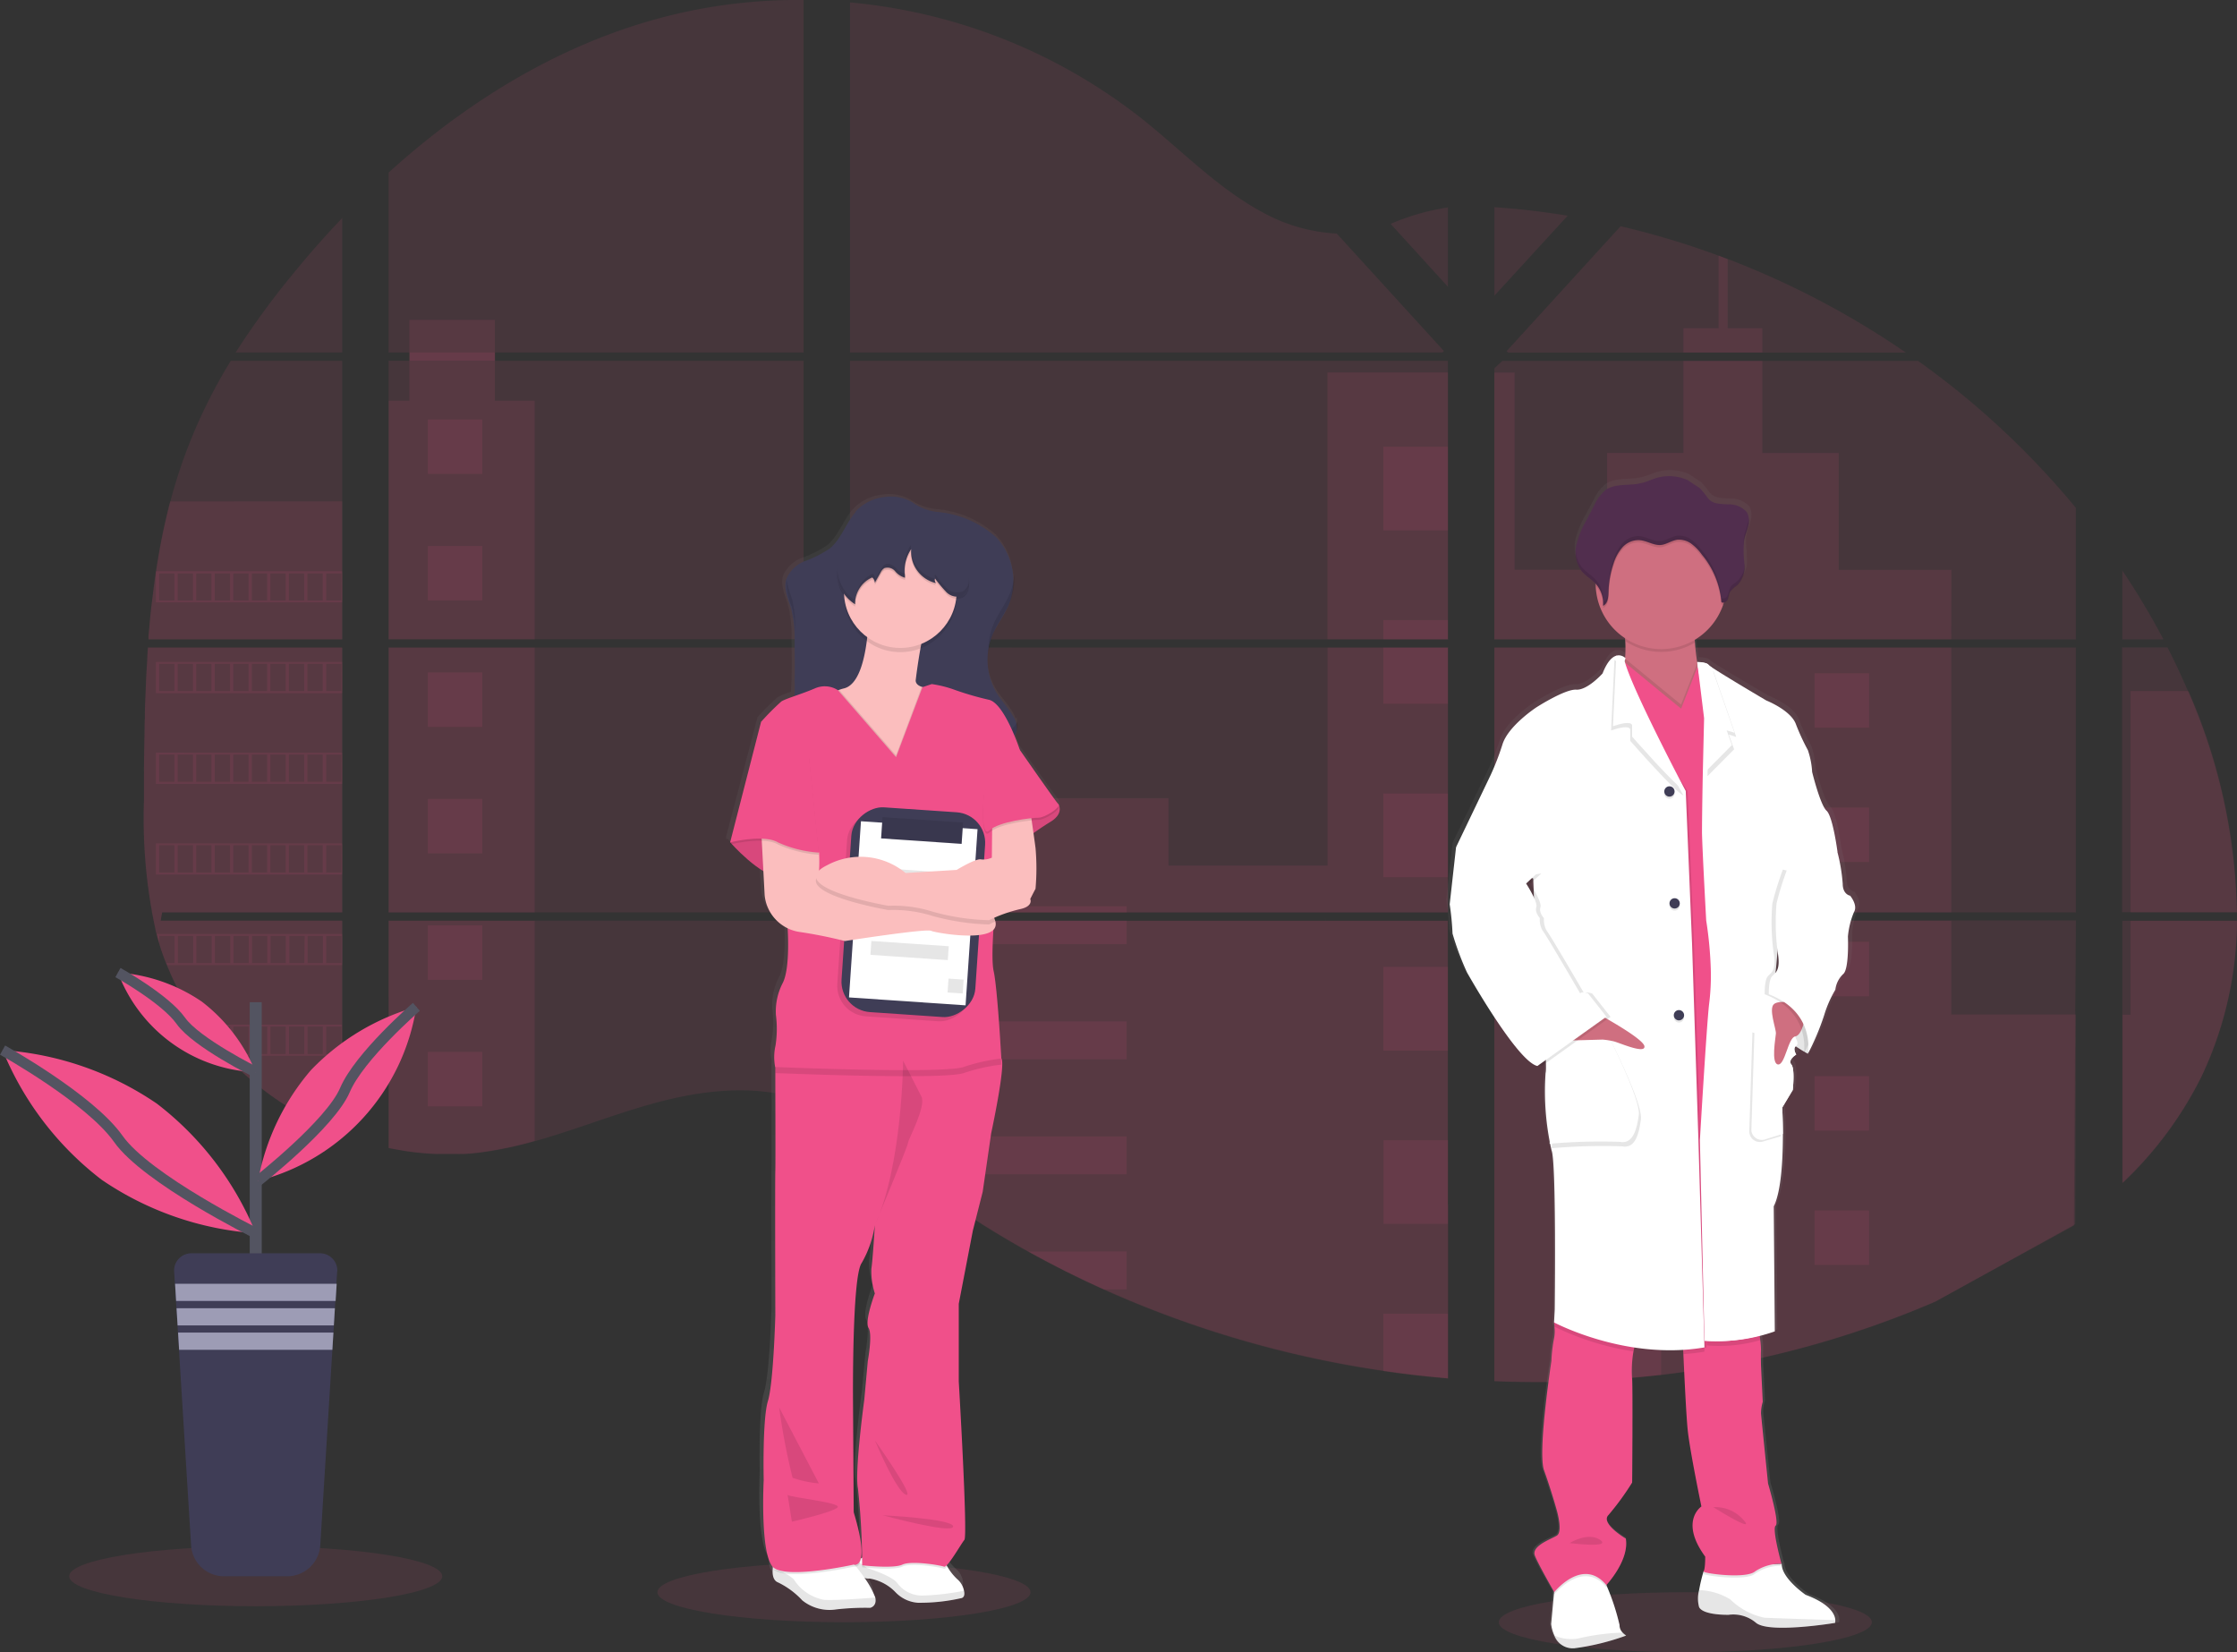 <svg id="Layer_1" data-name="Layer 1" xmlns="http://www.w3.org/2000/svg" xmlns:xlink="http://www.w3.org/1999/xlink" viewBox="0 0 425.23 314.02"><rect x="0" y="0" width="425.23" height="314.02" fill="#333333" stroke="none"/><defs><style>.cls-1,.cls-5{fill:#f0508a;}.cls-1,.cls-4,.cls-7{opacity:0.1;}.cls-1,.cls-4{isolation:isolate;}.cls-2{fill:url(#linear-gradient);}.cls-3{fill:#fff;}.cls-6{fill:#3f3d56;}.cls-8{fill:#fbbebe;}.cls-9{fill:url(#linear-gradient-2);}.cls-10{fill:#cf6f80;}.cls-11{fill:#512e4e;}.cls-12{fill:#535461;}.cls-13{fill:#9d9cb5;}.cls-14{fill:none;stroke:#535461;stroke-miterlimit:10;stroke-width:2px;}</style><linearGradient id="linear-gradient" x1="-460.43" y1="1258.91" x2="-460.43" y2="1260.88" gradientTransform="matrix(32.11, 0, 0, -106.45, 14951.98, 134311.14)" gradientUnits="userSpaceOnUse"><stop offset="0" stop-color="gray" stop-opacity="0.25"/><stop offset="0.54" stop-color="gray" stop-opacity="0.12"/><stop offset="1" stop-color="gray" stop-opacity="0.1"/></linearGradient><linearGradient id="linear-gradient-2" x1="-460.23" y1="1258.63" x2="-460.23" y2="1260.6" gradientTransform="matrix(39.75, 0, 0, -113.36, 18609.51, 142989.91)" xlink:href="#linear-gradient"/></defs><g id="undraw_doctors_hwty" data-name="undraw doctors hwty"><path id="Path_437" data-name="Path 437" class="cls-1" d="M28.12,123.08H65.05v50.34H30.82c-.09.52-.17,1-.27,1.56h34.5v40.59a.36.36,0,0,1-.17-.07c-1-.38-1.94-.79-2.91-1.22-.21-.1-.41-.2-.63-.29-1-.45-1.94-.94-2.91-1.45-.34-.18-.67-.37-1-.56a60.36,60.36,0,0,1-14.53-11.3l-.36-.36c-.59-.64-1.17-1.29-1.73-1.95-.21-.25-.41-.5-.62-.73-.66-.81-1.3-1.65-1.92-2.49-.1-.12-.18-.25-.27-.36a53.47,53.47,0,0,1-6.26-11.32c0-.12-.1-.25-.15-.36-.5-1.27-1-2.57-1.35-3.88-.17-.55-.33-1.1-.47-1.67-.05-.16-.09-.33-.13-.49a100.21,100.21,0,0,1-2.28-24.78v-2.91q0-5.12.12-10.2c0-.88,0-1.75.05-2.63,0-2.23.13-4.47.22-6.71,0-.62.05-1.24.08-1.85l.06-1.08C28,125.63,28,124.35,28.12,123.08Z"/><path id="Path_438" data-name="Path 438" class="cls-1" d="M65.05,67H44.79A151.8,151.8,0,0,1,55.57,52.21c3-3.7,6.18-7.31,9.48-10.77Z"/><path id="Path_439" data-name="Path 439" class="cls-1" d="M65.05,68.58v52.94H28.23c0-.15,0-.31,0-.46,0-.42.06-.83.1-1.25s.09-1,.13-1.46.1-1.06.15-1.59.11-1.06.17-1.58L29,113.6c.07-.52.13-1,.2-1.58s.11-.87.17-1.31c.08-.61.17-1.23.26-1.84a1.28,1.28,0,0,1,.05-.27,127.15,127.15,0,0,1,2.7-13.29A99.31,99.31,0,0,1,37,81.84a101.48,101.48,0,0,1,6.87-13.26Z"/><path id="Path_440" data-name="Path 440" class="cls-1" d="M73.87,123.08v50.34h78.89V123.08Zm0,51.9v43.24c.45.09.9.18,1.35.25s1.2.23,1.81.32l.37.05.73.1c.6.09,1.21.15,1.81.21l.87.08.7.05h0l1.14.07.71,0h2.57c.31,0,.63,0,.94,0h0a4.85,4.85,0,0,0,.66,0h.18a4.89,4.89,0,0,0,.54,0h.13l1.22-.09,1.21-.13.83-.1a72.75,72.75,0,0,0,10-2.12c7.36-2.06,14.55-4.93,21.91-7,9.51-2.71,20-4,29.2-.74V175ZM152.76,67V0a101.06,101.06,0,0,0-25.63,3c-20,5-37.91,15.9-53.26,29.8V67h4v1.56h-4v52.94h78.89V68.58H94.08V67ZM254.1,44.39a32.55,32.55,0,0,1-14.3-4.15c-8.5-4.62-15.29-11.76-22.87-17.78a105,105,0,0,0-55.35-22V67H274.19l.28-.29Zm10.26-1.82,10.88,11.94V39.43a43.42,43.42,0,0,0-10.88,3.12ZM275.24,229V175H252c0-.23-.12-.46-.19-.7.07.24.13.47.19.7H161.58v39c.86.63,1.71,1.31,2.55,2h0c.91.75,1.81,1.5,2.7,2.26l.91.74c.43.37.87.73,1.31,1.08.87.7,1.75,1.4,2.64,2.09l1.34,1a183.13,183.13,0,0,0,22.43,14.67c1.76,1,3.53,1.92,5.31,2.85,1.19.61,2.38,1.21,3.59,1.79,1.81.88,3.62,1.73,5.46,2.55h0A200.25,200.25,0,0,0,263,260.52q6.1.9,12.27,1.42V229h0ZM161.58,68.58v52.94H275.24V68.58Zm0,54.49v50.35H275.24V123.08ZM284.07,39.35V56.2L298,41c-4.61-.76-9.23-1.3-13.89-1.62Zm0,83.73v50.34H394.6V123.08ZM394.22,232.94l.39-58H284.06v87.55a200.26,200.26,0,0,0,21.36-.26h.13c3.39-.22,6.78-.53,10.14-.93h.08a186.24,186.24,0,0,0,52.12-13.93m48-116.06c-.42-1-.85-1.95-1.29-2.92-.82-1.82-1.69-3.58-2.59-5.35h-8.62v50.34h21.8a109,109,0,0,0-9.3-42.08ZM403.43,175v49.85a71.49,71.49,0,0,0,15.07-20.32A69.88,69.88,0,0,0,425.21,175Zm0-66.58v13.11h7.82a141.92,141.92,0,0,0-7.82-13.1Zm-75-59.16c-.57-.23-1.15-.45-1.73-.66A155.93,155.93,0,0,0,308.06,43L286.81,66.28h0l-.41.45.27.29h75.62a161.81,161.81,0,0,0-33.83-17.78Zm36.05,19.34h-78.9L284.06,70v51.53H394.6v-25a156.93,156.93,0,0,0-30.09-28Z"/><path id="Path_441" data-name="Path 441" class="cls-1" d="M65.05,95.29v26.23H28.23c0-.15,0-.31,0-.46,0-.42.06-.83.1-1.25s.09-1,.13-1.46.1-1.06.15-1.58.11-1.06.17-1.58l.18-1.58c.07-.53.13-1.06.2-1.58s.11-.87.17-1.31c.08-.61.17-1.23.26-1.84a1.51,1.51,0,0,1,.05-.28,125.64,125.64,0,0,1,2.7-13.29Z"/><path id="Path_442" data-name="Path 442" class="cls-1" d="M28.12,123.08H65.05v50.34H30.82c-.09.52-.17,1-.27,1.56h34.5v40.59a.36.36,0,0,1-.17-.07c-1-.38-1.94-.79-2.91-1.22-.21-.1-.41-.2-.63-.29-1-.45-1.94-.94-2.91-1.45-.34-.18-.67-.37-1-.56a60.36,60.36,0,0,1-14.53-11.3l-.36-.36c-.59-.64-1.17-1.29-1.73-1.95-.21-.25-.41-.5-.62-.73-.66-.81-1.3-1.65-1.92-2.49-.1-.12-.18-.25-.27-.36a53.47,53.47,0,0,1-6.26-11.32c0-.12-.1-.25-.15-.36-.5-1.27-1-2.57-1.35-3.88-.17-.55-.33-1.1-.47-1.67-.05-.16-.09-.33-.13-.49a100.21,100.21,0,0,1-2.28-24.78v-2.91q0-5.12.12-10.2c0-.88,0-1.75.05-2.63,0-2.23.13-4.47.22-6.71,0-.62.05-1.24.08-1.85l.06-1.08C28,125.63,28,124.35,28.12,123.08Z"/><path id="Path_443" data-name="Path 443" class="cls-1" d="M101.64,76.16v45.36H73.87V76.16h3.95V60.8H94.07V76.16Z"/><rect id="Rectangle_440" data-name="Rectangle 440" class="cls-1" x="73.87" y="123.08" width="27.77" height="50.34"/><path id="Path_444" data-name="Path 444" class="cls-1" d="M73.87,175h27.77v41.85a71,71,0,0,1-10,2.12l-.83.11-1.21.13-1.22.09h-.12l-.54,0h-.19c-.22,0-.43,0-.65,0h0l-.93,0H83.37a4.22,4.22,0,0,1-.71,0l-1.13-.06h0l-.71-.05-.87-.08c-.61-.06-1.21-.12-1.82-.2l-.72-.1-.37-.06-1.82-.3-1.34-.27Z"/><rect id="Rectangle_441" data-name="Rectangle 441" class="cls-1" x="252.34" y="70.8" width="22.9" height="50.71"/><path id="Path_445" data-name="Path 445" class="cls-1" d="M275.24,123.08v50.34H161.58V151.71h60.54v12.81h30.23V123.08Z"/><path id="Path_446" data-name="Path 446" class="cls-1" d="M275.6,229a2.17,2.17,0,0,1-.36,0v33c-4.11-.33-8.2-.81-12.27-1.41a200.58,200.58,0,0,1-53.15-15.47q-7.33-3.3-14.36-7.2A183.42,183.42,0,0,1,173,223.21c-1.8-1.37-3.56-2.77-5.3-4.2-1.2-1-2.4-2-3.61-3-.84-.68-1.69-1.35-2.55-2V175H252c-.07-.23-.13-.46-.2-.7.07.24.13.47.2.7h23.2v54Z"/><path id="Path_447" data-name="Path 447" class="cls-1" d="M335,67H320V62.39h6.68V48.58q.87.31,1.74.66V62.39H335Z"/><path id="Path_448" data-name="Path 448" class="cls-1" d="M370.91,121.52H284.06V70.81h3.85v37.48H305.5V86.09H320V68.58H335V86.11h14.53V108.3h21.42Z"/><path id="Path_449" data-name="Path 449" class="cls-1" d="M284.06,123.08v50.34h86.86V123.08Zm110.42,109.6.12-39.85H370.92V175H284.06v87.54a197.67,197.67,0,0,0,21.36-.26h.13c3.39-.22,6.78-.53,10.14-.93h.08a186.24,186.24,0,0,0,52.12-13.93"/><path id="Path_450" data-name="Path 450" class="cls-1" d="M405,175h20.26a70,70,0,0,1-6.72,29.54,71.27,71.27,0,0,1-15.06,20.32v-32H405Z"/><path id="Path_451" data-name="Path 451" class="cls-1" d="M425.23,173.42H405V131.34h11A109,109,0,0,1,425.23,173.42Z"/><rect id="Rectangle_442" data-name="Rectangle 442" class="cls-1" x="262.97" y="84.9" width="12.27" height="15.9"/><rect id="Rectangle_443" data-name="Rectangle 443" class="cls-1" x="262.97" y="117.86" width="12.27" height="3.66"/><rect id="Rectangle_444" data-name="Rectangle 444" class="cls-1" x="262.97" y="123.08" width="12.27" height="10.68"/><rect id="Rectangle_445" data-name="Rectangle 445" class="cls-1" x="262.97" y="150.82" width="12.27" height="15.9"/><rect id="Rectangle_446" data-name="Rectangle 446" class="cls-1" x="262.97" y="183.78" width="12.27" height="15.9"/><path id="Path_452" data-name="Path 452" class="cls-1" d="M275.24,228.93a2.19,2.19,0,0,1,.36,0,2.17,2.17,0,0,1-.36,0v3.69H263v-15.9h12.27Z"/><path id="Path_453" data-name="Path 453" class="cls-1" d="M275.24,249.69V262c-4.11-.33-8.2-.81-12.27-1.41V249.68Z"/><rect id="Rectangle_447" data-name="Rectangle 447" class="cls-1" x="161.58" y="172.25" width="52.58" height="1.17"/><rect id="Rectangle_448" data-name="Rectangle 448" class="cls-1" x="161.58" y="174.98" width="52.58" height="4.48"/><rect id="Rectangle_449" data-name="Rectangle 449" class="cls-1" x="161.58" y="194.13" width="52.58" height="7.2"/><path id="Path_454" data-name="Path 454" class="cls-1" d="M214.16,216v7.2H173q-2.68-2.05-5.3-4.2c-1.2-1-2.4-2-3.61-3Z"/><path id="Path_455" data-name="Path 455" class="cls-1" d="M214.16,237.87v7.21h-4.35q-7.32-3.3-14.35-7.2Z"/><rect id="Rectangle_450" data-name="Rectangle 450" class="cls-1" x="305.42" y="127.96" width="10.35" height="10.35"/><rect id="Rectangle_451" data-name="Rectangle 451" class="cls-1" x="81.33" y="79.73" width="10.35" height="10.35"/><rect id="Rectangle_452" data-name="Rectangle 452" class="cls-1" x="81.33" y="103.77" width="10.35" height="10.35"/><rect id="Rectangle_453" data-name="Rectangle 453" class="cls-1" x="81.33" y="127.81" width="10.35" height="10.35"/><rect id="Rectangle_454" data-name="Rectangle 454" class="cls-1" x="81.33" y="151.85" width="10.35" height="10.35"/><rect id="Rectangle_455" data-name="Rectangle 455" class="cls-1" x="81.33" y="175.89" width="10.35" height="10.35"/><rect id="Rectangle_456" data-name="Rectangle 456" class="cls-1" x="81.33" y="199.93" width="10.35" height="10.35"/><rect id="Rectangle_457" data-name="Rectangle 457" class="cls-1" x="344.94" y="127.96" width="10.35" height="10.35"/><rect id="Rectangle_458" data-name="Rectangle 458" class="cls-1" x="305.42" y="153.49" width="10.35" height="10.35"/><rect id="Rectangle_459" data-name="Rectangle 459" class="cls-1" x="344.94" y="153.49" width="10.35" height="10.35"/><rect id="Rectangle_460" data-name="Rectangle 460" class="cls-1" x="305.42" y="179.01" width="10.35" height="10.35"/><rect id="Rectangle_461" data-name="Rectangle 461" class="cls-1" x="344.94" y="179.01" width="10.35" height="10.35"/><rect id="Rectangle_462" data-name="Rectangle 462" class="cls-1" x="305.42" y="204.54" width="10.35" height="10.35"/><rect id="Rectangle_463" data-name="Rectangle 463" class="cls-1" x="344.94" y="204.54" width="10.35" height="10.35"/><rect id="Rectangle_464" data-name="Rectangle 464" class="cls-1" x="305.42" y="230.07" width="10.35" height="10.35"/><rect id="Rectangle_465" data-name="Rectangle 465" class="cls-1" x="344.94" y="230.07" width="10.35" height="10.35"/><path id="Path_456" data-name="Path 456" class="cls-1" d="M305.42,262.27V255.6h10.35v5.73Z"/><path id="Path_457" data-name="Path 457" class="cls-1" d="M29.63,108.58v5.92H65.05v-5.92Zm3.53,5.55H30.25V109h2.91Zm3.53,0H33.77V109h2.92Zm3.51,0H37.29V109H40.2Zm3.53,0H40.82V109h2.91Zm3.52,0H44.34V109h2.91Zm3.53,0H47.87V109h2.91Zm3.53,0H51.39V109h2.92Zm3.52,0H54.92V109h2.9Zm3.52,0H58.44V109h2.91Zm3.53,0H62V109h2.91Z"/><path id="Path_458" data-name="Path 458" class="cls-1" d="M29.63,125.81v5.93H65.05v-5.93Zm3.53,5.55H30.25v-5.17h2.91Zm3.53,0H33.77v-5.17h2.92Zm3.51,0H37.29v-5.17H40.2Zm3.53,0H40.82v-5.17h2.91Zm3.52,0H44.34v-5.17h2.91Zm3.53,0H47.87v-5.17h2.91Zm3.53,0H51.39v-5.17h2.92Zm3.52,0H54.92v-5.17h2.9Zm3.52,0H58.44v-5.17h2.91Zm3.53,0H62v-5.17h2.91Z"/><path id="Path_459" data-name="Path 459" class="cls-1" d="M29.63,143.05V149H65.05v-5.93Zm3.53,5.54H30.25v-5.17h2.91Zm3.53,0H33.77v-5.17h2.92Zm3.51,0H37.29v-5.17H40.2Zm3.53,0H40.82v-5.17h2.91Zm3.52,0H44.34v-5.17h2.91Zm3.53,0H47.87v-5.17h2.91Zm3.53,0H51.39v-5.17h2.92Zm3.52,0H54.92v-5.17h2.9Zm3.52,0H58.44v-5.17h2.91Zm3.53,0H62v-5.17h2.91Z"/><path id="Path_460" data-name="Path 460" class="cls-1" d="M29.63,160.29v5.92H65.05v-5.92Zm3.53,5.54H30.25v-5.18h2.91Zm3.53,0H33.77v-5.18h2.92Zm3.51,0H37.29v-5.18H40.2Zm3.53,0H40.82v-5.18h2.91Zm3.52,0H44.34v-5.18h2.91Zm3.53,0H47.87v-5.18h2.91Zm3.53,0H51.39v-5.18h2.92Zm3.52,0H54.92v-5.18h2.9Zm3.52,0H58.44v-5.18h2.91Zm3.53,0H62v-5.18h2.91Z"/><path id="Path_461" data-name="Path 461" class="cls-1" d="M29.8,177.52c.14.56.3,1.11.47,1.66v-1.29h2.91v5.17H31.62l.15.37h33.3v-5.91Zm6.92,5.54H33.81v-5.17h2.91Zm3.52,0H37.32v-5.17h2.92Zm3.52,0H40.85v-5.17h2.91Zm3.52,0H44.37v-5.17h2.91Zm3.53,0H47.9v-5.17h2.91Zm3.53,0H51.43v-5.17h2.91Zm3.52,0H55v-5.17h2.91Zm3.52,0H58.47v-5.17h2.91Zm3.53,0H62v-5.17h2.92Z"/><path id="Path_462" data-name="Path 462" class="cls-1" d="M38,194.75l.27.37H40.2v2.48l.62.73V195.1h2.92v5.22h-1.2c.12.12.23.25.36.36H65v-5.92Zm9.26,5.57H44.36v-5.2h2.91Zm3.53,0H47.89v-5.2H50.8Zm3.52,0H51.41v-5.2h2.91Zm3.53,0H54.94v-5.2h2.91Zm3.52,0H58.46v-5.2h2.91Zm3.52,0H62v-5.2h2.91Z"/><path id="Path_463" data-name="Path 463" class="cls-1" d="M57.44,212c.33.19.67.36,1,.55v-.19h2.91V214l.62.28v-1.92h2.9v3.16l.18.06V212Z"/><path id="Path_464" data-name="Path 464" class="cls-1" d="M251.85,174.28c.07.24.13.47.19.7h0c-.06-.23-.12-.46-.19-.7ZM77.84,67v1.55H94.1V67Zm174,107.25c.07.24.13.47.2.7h0c-.07-.23-.13-.46-.2-.7Zm0,0c.07.23.13.46.2.69h0c-.07-.23-.13-.46-.2-.7Z"/><ellipse id="Ellipse_71" data-name="Ellipse 71" class="cls-1" cx="320.36" cy="308.33" rx="35.46" ry="5.7"/><ellipse id="Ellipse_72" data-name="Ellipse 72" class="cls-1" cx="160.43" cy="302.63" rx="35.46" ry="5.7"/><path id="Path_465" data-name="Path 465" class="cls-2" d="M201.25,152a.15.15,0,0,0-.06-.09c-.54-.54-7.45-10.32-7.45-10.32s-.37-1.09-1-2.51a2.45,2.45,0,0,0,.42-.82c0-.12.05-.25.07-.38s0-.07,0-.11a2.83,2.83,0,0,0,0-1.5,2.75,2.75,0,0,1-.15.36,6,6,0,0,0-.54-1.21c-.92-1.58-2.23-2.92-3.2-4.45a12.12,12.12,0,0,1-1.64-8v.43a12.77,12.77,0,0,1,.22-1.63,11.22,11.22,0,0,1,.61-1.8c.87-2,2.27-3.71,3.12-5.71a10.9,10.9,0,0,0,.65-2.08,11.58,11.58,0,0,0,.32-3.66,6.42,6.42,0,0,1-.09.87,11.85,11.85,0,0,0-3.34-7.89,19.73,19.73,0,0,0-11.33-4.76A10.37,10.37,0,0,1,173.13,95a8.27,8.27,0,0,0-5.42-1,8.94,8.94,0,0,0-5.54,2.73c-1.94,2.13-2.78,5.15-5,6.95a22.25,22.25,0,0,1-4.71,2.34,6.34,6.34,0,0,0-3.62,3.42v0l0,.06c-.53,1.89.49,3.81,1,5.69a23,23,0,0,1,.62,6c0,2.46.08,4.92,0,7.39,0,1-.05,1.95-.12,2.91a15,15,0,0,0-2.5,1A49.82,49.82,0,0,0,144,136.3l-6,22.79.08.09-.08.31.3-.07a31.1,31.1,0,0,0,6.09,5.12l.26,4.47a7.93,7.93,0,0,0,4.43,6.33c.09,1.56.39,7.87-1,10.37a11.59,11.59,0,0,0-1.29,5.92,20.06,20.06,0,0,1-.06,5.79,9.42,9.42,0,0,0-.07,4.06h0v1.2c0,4,0,17,0,18.43-.07,1.73,0,27.29,0,27.29s-.34,12.78-1.43,16.24-.81,14.92-.81,14.92-.68,13.66,1.73,16.35c0,.12,0,.24,0,.36v.17c0,1,.17,2.14,1.06,2.48a15,15,0,0,1,4.68,3.4,8.53,8.53,0,0,0,6.56,1.69,50.65,50.65,0,0,1,6.52-.3h0s1.36-.24.92-1.94h0a15.06,15.06,0,0,0-2.11-3.75l.4.09.13,0h.54a9.08,9.08,0,0,1,4.93,2.55,6.64,6.64,0,0,0,4.36,2,31.64,31.64,0,0,0,5.42-.34,20.83,20.83,0,0,0,3-.55c.48-.19.58-.77.44-1.42h0a3.66,3.66,0,0,0-1.26-2.13,10.32,10.32,0,0,1-1.94-2.42l-.15-.25c1-1,2.85-4.13,3.4-4.78S182,260.89,182,260.89V246.27l2.71-13.83,1.9-7.31,1.62-11s2.85-12.9,2-14.17h0s-.73-13.31-1.49-16.5a35.77,35.77,0,0,1-.05-7.74,1.52,1.52,0,0,0,.36-1.59,3.66,3.66,0,0,0-.21-.55v-.17a24.81,24.81,0,0,1,4.9-1.66c2.71-.53,2-1.93,2-1.93s.62-1.2,1-1.93a41.48,41.48,0,0,0,0-7.72c0-.21-.2-1.4-.4-2.75.87-.61,2-1.38,3.24-2.11C202,153.88,201.44,152.41,201.25,152Zm-35.38,92.26s-2,5.19-1.22,6.52-.13,6.26-.13,6.26l-.68,7.31s-1.9,13.57-1.22,16.76a112.64,112.64,0,0,1,.79,13.11h0a.52.52,0,0,0-.13.06l-.09.05c.31-1.23.18-3.71-1.38-8.69L161.68,265s-.24-23.82,1.65-26.48a20,20,0,0,0,2.54-7.19s-.41,6.52-.67,8.25a13.52,13.52,0,0,0,.68,4.68Zm-3.79,51.26a.69.69,0,0,1-.05.13l-.1-.13Z"/><path id="Path_466" data-name="Path 466" class="cls-3" d="M182.83,303.73a35.46,35.46,0,0,1-8.34.9,6.49,6.49,0,0,1-4.31-2.05,8.82,8.82,0,0,0-4.87-2.55,3.34,3.34,0,0,1-1.09-.15,14.85,14.85,0,0,1-1.82-.7,3.38,3.38,0,0,1,0-1.38,1.73,1.73,0,0,1,.08-.27,2.37,2.37,0,0,1,1.22-1.36l.13-.07a3.61,3.61,0,0,1,.79-.24c2.86-.55,14.66.56,14.66.56s.34.59.79,1.32a10.14,10.14,0,0,0,1.93,2.44,3.77,3.77,0,0,1,1.24,2.14C183.41,303,183.31,303.55,182.83,303.73Z"/><path id="Path_467" data-name="Path 467" class="cls-4" d="M182.83,303.73a35.41,35.41,0,0,1-8.34.9,6.51,6.51,0,0,1-4.31-2.05,8.78,8.78,0,0,0-4.87-2.55,8.48,8.48,0,0,1-2.91-.85,3,3,0,0,1,.6-2.45l1.81,1.29s4.87,1.51,5.78,2.91a5.86,5.86,0,0,0,4.92,2.33,47.22,47.22,0,0,0,7.77-.92C183.41,303,183.31,303.56,182.83,303.73Z"/><path id="Path_468" data-name="Path 468" class="cls-3" d="M165.41,305.59a49.2,49.2,0,0,0-6.42.3,8.26,8.26,0,0,1-6.48-1.71,15.39,15.39,0,0,0-4.62-3.42c-.89-.34-1.1-1.45-1-2.49v-.18a9.87,9.87,0,0,1,.29-1.95l14.16-.3,1.22,1.66.2.26.75,1s.34.45.79,1.09a16.14,16.14,0,0,1,2.08,3.77h0C166.75,305.34,165.41,305.59,165.41,305.59Z"/><path id="Path_469" data-name="Path 469" class="cls-4" d="M165.41,305.59a49.2,49.2,0,0,0-6.42.3,8.26,8.26,0,0,1-6.48-1.71,14.64,14.64,0,0,0-4.62-3.41c-.89-.34-1.1-1.46-1-2.5a8.08,8.08,0,0,1,4,1.9,8.59,8.59,0,0,0,5.82,3.91c2.24.12,7.7-.28,9.7-.44C166.76,305.34,165.41,305.59,165.41,305.59Z"/><path id="Path_470" data-name="Path 470" class="cls-4" d="M163.73,296.15c-.17,1.21-.67,1.54-1,1.62h-.27l-.15,0s-12.71,2.81-15.28.54a1.12,1.12,0,0,1-.18-.2,9.87,9.87,0,0,1,.29-1.95l14.16-.3,1.23,1.66a2.37,2.37,0,0,1,1.22-1.36Z"/><path id="Path_471" data-name="Path 471" class="cls-4" d="M180.1,297.73c-.28.31-.52.49-.67.43-.67-.27-6.15-1.21-7.9-.4s-7.64.13-7.64.13,0-.7,0-1.82a3.61,3.61,0,0,1,.79-.24c2.86-.55,14.66.56,14.66.56S179.65,297,180.1,297.73Z"/><path id="Path_472" data-name="Path 472" class="cls-5" d="M188.41,215.41l-1.61,11.11-1.87,7.37-2.68,13.92v14.74s1.74,29.33,1.07,30.13-3.21,5.36-3.88,5.09-6.16-1.2-7.9-.39-7.65.13-7.65.13a139.55,139.55,0,0,0-.8-14.59c-.67-3.22,1.2-16.87,1.2-16.87l.67-7.37s.94-5,.14-6.29,1.2-6.55,1.2-6.55a13.59,13.59,0,0,1-.66-4.69c.27-1.74.66-8.3.66-8.3a20.44,20.44,0,0,1-2.52,7.23c-1.86,2.67-1.63,26.65-1.63,26.65l.13,20.74c3.36,11,0,9.91,0,9.91s-12.71,2.81-15.28.53-1.83-16.61-1.83-16.61-.27-11.52.8-15S147.38,250,147.38,250s-.07-25.72,0-27.45c.05-1.46,0-14.49,0-18.56v-1.22l1.53-3.82,18.2-2.28h8.71s13.11,3.08,14.46,4.41a.27.27,0,0,1,.07.08C191.22,202.42,188.41,215.41,188.41,215.41Z"/><path id="Path_473" data-name="Path 473" class="cls-4" d="M166.32,273.79s4,9.64,5.89,10.31S166.32,273.79,166.32,273.79Z"/><path id="Path_474" data-name="Path 474" class="cls-4" d="M167.8,288s13.51.67,13.38,2.15S167.8,288,167.8,288Z"/><path id="Path_475" data-name="Path 475" class="cls-4" d="M149.71,284.13c.54.5,10.31,1.45,9.51,2.37s-8.69,2.72-8.69,2.72Z"/><path id="Path_476" data-name="Path 476" class="cls-4" d="M148.11,267.5a121.83,121.83,0,0,0,2.55,13.38,20.45,20.45,0,0,0,5,1.07Z"/><path id="Path_477" data-name="Path 477" class="cls-6" d="M162.69,97.28c-1.92,2.14-2.75,5.18-5,7a21.87,21.87,0,0,1-4.65,2.36,6.14,6.14,0,0,0-3.61,3.55c-.53,1.89.48,3.83,1,5.72a23.22,23.22,0,0,1,.62,6c0,2.48.08,5,0,7.43a21.59,21.59,0,0,1-2.43,11.18c7.4,2.35,15.27,2.67,23,3a23.14,23.14,0,0,0,4.48-.11q1.92-.39,3.81-1a29,29,0,0,1,7.59-1,12.38,12.38,0,0,0,3.33-.22,3.28,3.28,0,0,0,2.41-2.11,3.94,3.94,0,0,0-.62-2.87c-.9-1.58-2.18-2.91-3.16-4.48a12.31,12.31,0,0,1-.79-11.06c.86-2,2.25-3.74,3.09-5.74a12.1,12.1,0,0,0-2.44-12.84,19.31,19.31,0,0,0-11.18-4.79,10.07,10.07,0,0,1-4.71-1.82,8.06,8.06,0,0,0-5.37-1,8.77,8.77,0,0,0-5.45,2.77Z"/><g id="Group_108" data-name="Group 108" class="cls-7"><path id="Path_478" data-name="Path 478" d="M188.86,118.64a12.19,12.19,0,0,0-.93,5.56,11.94,11.94,0,0,1,.93-4c.86-2,2.24-3.74,3.08-5.74a11.64,11.64,0,0,0,.85-5.28,11.1,11.1,0,0,1-.85,3.67C191.1,114.91,189.71,116.64,188.86,118.64Z"/><path id="Path_479" data-name="Path 479" d="M151.18,121.45c0,1.43,0,2.86,0,4.28,0-2,0-3.93,0-5.89a23.7,23.7,0,0,0-.62-6,30.88,30.88,0,0,1-1.09-3.75,12.75,12.75,0,0,0,1.09,5.37A23.62,23.62,0,0,1,151.18,121.45Z"/><path id="Path_480" data-name="Path 480" d="M191,139.18a12.38,12.38,0,0,1-3.33.22,29,29,0,0,0-7.59.95,35.39,35.39,0,0,1-3.81,1,22.26,22.26,0,0,1-4.47.12,89.93,89.93,0,0,1-22.28-2.75,15.18,15.18,0,0,1-.73,1.38c7.4,2.35,15.27,2.67,23,3a24,24,0,0,0,4.48-.12,35.64,35.64,0,0,0,3.79-1,29.34,29.34,0,0,1,7.58-1,12.44,12.44,0,0,0,3.33-.23,3.27,3.27,0,0,0,2.4-2.11,2.87,2.87,0,0,0,0-1.51A3.4,3.4,0,0,1,191,139.18Z"/></g><path id="Path_481" data-name="Path 481" class="cls-8" d="M180.24,134.87c-.27.6-1.4,5.82-1.67,6.35s-1.74,9.1-1.88,9.58-9.69-2-9.69-2L161.25,144l-5.91-5.88s-.18-5.31,4.18-7a6.86,6.86,0,0,1,.91-.28c5.28-1.27,4.75-17.34,4.75-17.34L176,118.13a111.84,111.84,0,0,0-1.94,11.19c0,.61.49,1,1.12,1.21a8.45,8.45,0,0,0,3,.32S180.51,134.27,180.24,134.87Z"/><path id="Path_482" data-name="Path 482" class="cls-5" d="M199.66,152.47l1.54.4s1.14,1.73-1.54,3.34a48.67,48.67,0,0,0-4.89,3.42L186.86,162l-1.53-4.78,7.37-5.6Z"/><path id="Path_483" data-name="Path 483" class="cls-4" d="M199.66,152.47l1.54.4s1.14,1.73-1.54,3.34a48.67,48.67,0,0,0-4.89,3.42L186.86,162l-1.53-4.78,7.37-5.6Z"/><path id="Path_484" data-name="Path 484" class="cls-5" d="M141.9,157.1l-3.08,3s5.55,6.42,9.82,6.83,7-4.89,7-4.89l-3.7-5.82Z"/><path id="Path_485" data-name="Path 485" class="cls-4" d="M141.9,157.1l-3.08,3s5.55,6.42,9.82,6.83,7-4.89,7-4.89l-3.7-5.82Z"/><circle id="Ellipse_73" data-name="Ellipse 73" class="cls-4" cx="171.14" cy="113.24" r="10.71"/><circle id="Ellipse_74" data-name="Ellipse 74" class="cls-8" cx="171.14" cy="112.44" r="10.71"/><path id="Path_486" data-name="Path 486" class="cls-4" d="M190.35,202.35a34.37,34.37,0,0,0-7.16,1.61c-4,1.33-35.38,0-35.81,0v-1.21l1.53-3.81,18.2-2.28h8.7s13.1,3.08,14.46,4.41Z"/><path id="Path_487" data-name="Path 487" class="cls-4" d="M180.24,134.87c-.27.6-1.4,5.82-1.67,6.35s-1.74,9.1-1.88,9.58-9.69-2-9.69-2L161.25,144l-5.91-5.88s-.18-5.31,4.18-7l10.81,12.44,4.87-13a9,9,0,0,0,3,.32S180.51,134.27,180.24,134.87Z"/><path id="Path_488" data-name="Path 488" class="cls-5" d="M170.33,143.91l-11.06-12.74a4.63,4.63,0,0,0-4.39-.32c-2.48,1.07-5.56,1.94-6.36,2.48a49.43,49.43,0,0,0-3.82,3.84l9,23.48-4,15.46s.6,7.91-.94,10.78a11.74,11.74,0,0,0-1.27,6,20.63,20.63,0,0,1-.07,5.82,9.89,9.89,0,0,0-.07,4.09s31.81,1.34,35.82,0a34.46,34.46,0,0,1,7.17-1.61s-.73-13.39-1.46-16.6.6-15.47.6-15.47L188.64,156l5.22-13.47s-2.82-8.63-5.77-9.5a58,58,0,0,1-6.49-1.87,21.91,21.91,0,0,0-4.49-1.14l-1.76.59Z"/><rect id="Rectangle_466" data-name="Rectangle 466" class="cls-4" x="153.31" y="161.44" width="39.01" height="25.49" rx="5.81" transform="translate(-12.7 334.78) rotate(-86.11)"/><rect id="Rectangle_467" data-name="Rectangle 467" class="cls-6" x="154.11" y="160.64" width="39.01" height="25.49" rx="5.81" transform="translate(-11.15 334.83) rotate(-86.11)"/><rect id="Rectangle_468" data-name="Rectangle 468" class="cls-3" x="156.82" y="162.49" width="33.56" height="22.21" transform="translate(-11.37 335.01) rotate(-86.11)"/><rect id="Rectangle_469" data-name="Rectangle 469" class="cls-4" x="172.07" y="158.97" width="5.06" height="18.14" transform="translate(-5.22 330.48) rotate(-86)"/><rect id="Rectangle_470" data-name="Rectangle 470" class="cls-4" x="180.33" y="185.97" width="2.64" height="2.88" transform="translate(-17.65 355.93) rotate(-86.11)"/><rect id="Rectangle_471" data-name="Rectangle 471" class="cls-4" x="171.58" y="173.3" width="2.64" height="14.74" transform="translate(-19.08 340.91) rotate(-86.11)"/><rect id="Rectangle_472" data-name="Rectangle 472" class="cls-6" x="173.26" y="150.18" width="4.05" height="15.34" transform="translate(5.9 322.02) rotate(-86.11)"/><rect id="Rectangle_473" data-name="Rectangle 473" class="cls-4" x="173.26" y="150.18" width="4.05" height="15.34" transform="translate(5.9 322.02) rotate(-86.11)"/><path id="Path_489" data-name="Path 489" class="cls-4" d="M171.67,201.61s-.13,19.82-5.35,31.2c0,0,6.29-15,6.29-15.6s3.48-6.9,2.55-8.77S171.67,201.61,171.67,201.61Z"/><path id="Path_490" data-name="Path 490" class="cls-4" d="M172,109.76a7.46,7.46,0,0,1,1.21-5,6.15,6.15,0,0,0,4.75,6.48.81.81,0,0,1-.23-.88,28.1,28.1,0,0,0,2.16,2.58,2.88,2.88,0,0,0,3.11.66c1.35-.73,1.36-2.64,1-4.14a19.38,19.38,0,0,0-4.47-8.54,5.9,5.9,0,0,0-4.69-2.38,11.51,11.51,0,0,0-6.07,1,15.81,15.81,0,0,0-2.91,2l-5.1,4.15a4.62,4.62,0,0,0-1.23,1.3,3.49,3.49,0,0,0-.4,1.37,7.37,7.37,0,0,0,3.43,6.94,5.44,5.44,0,0,1,3.25-5.1,1.39,1.39,0,0,1,.5,1l1.08-1.91a2.08,2.08,0,0,1,.72-.86,1.89,1.89,0,0,1,2.06.58,3.71,3.71,0,0,0,1.87,1.23l0-2.85"/><path id="Path_491" data-name="Path 491" class="cls-6" d="M172,109.36a7.46,7.46,0,0,1,1.21-5,6.15,6.15,0,0,0,4.76,6.48.78.78,0,0,1-.23-.88,28,28,0,0,0,2.16,2.59,2.86,2.86,0,0,0,3.1.65c1.35-.73,1.37-2.64,1-4.13a19.52,19.52,0,0,0-4.47-8.55A7.22,7.22,0,0,0,177,98.59a7,7,0,0,0-2.18-.44,11.61,11.61,0,0,0-6.07.94,16.73,16.73,0,0,0-2.91,2l-5.09,4.15a4.8,4.8,0,0,0-1.24,1.3,3.48,3.48,0,0,0-.39,1.37,7.34,7.34,0,0,0,3.42,6.93,5.43,5.43,0,0,1,3.25-5.09,1.42,1.42,0,0,1,.51,1l1.07-1.91a2.1,2.1,0,0,1,.73-.86,1.88,1.88,0,0,1,2.05.58,3.71,3.71,0,0,0,1.87,1.23l0-2.85"/><path id="Path_492" data-name="Path 492" class="cls-8" d="M177,176.92c-.93-.48-16.4,1.94-16.4,1.94a85.82,85.82,0,0,0-8.7-1.74,7.82,7.82,0,0,1-6.55-7L144.71,158l2.07-1.82,8.91,5.83a28.69,28.69,0,0,1,0,3.47,4.21,4.21,0,0,0-.3,1.09.35.35,0,0,0,.3.33c.6.15,8.83,1.49,8.83,1.49s19.08-1.31,23.84,5.12a4.72,4.72,0,0,1,.84,1.58C190.37,179.52,177.87,177.33,177,176.92Z"/><path id="Path_493" data-name="Path 493" class="cls-4" d="M189.2,175.15c-.72.32-1.18.56-1.18.56a44.76,44.76,0,0,1-10.67-1.59,25,25,0,0,0-8.5-1.15s-16-2.75-13.5-6.34a.36.36,0,0,0,.3.33c.6.15,8.83,1.48,8.83,1.48s19.08-1.3,23.84,5.13A4.72,4.72,0,0,1,189.2,175.15Z"/><path id="Path_494" data-name="Path 494" class="cls-8" d="M195.84,154s.94,6.63,1,7.16a43.83,43.83,0,0,1,0,7.77c-.4.74-1,1.94-1,1.94s.67,1.4-2,1.94A27.67,27.67,0,0,0,188,174.9a43.55,43.55,0,0,1-10.64-1.6,24.5,24.5,0,0,0-8.5-1.14s-20.29-3.48-11.58-7.74a13.41,13.41,0,0,1,14.86,1.51l9.71-.59s3.61-2.21,4.62-2a3.77,3.77,0,0,0,2.07-.33l.07-7Z"/><path id="Path_495" data-name="Path 495" class="cls-4" d="M146.62,137.68l-1.94-.1-5.89,22.93s6.36-1.61,9.1,0a22.22,22.22,0,0,0,7.76,1.94l-1.87-18.28Z"/><path id="Path_496" data-name="Path 496" class="cls-5" d="M146.62,137.28l-1.94-.11-5.89,22.94s6.36-1.61,9.1,0a22.22,22.22,0,0,0,7.77,1.94l-1.88-18.28Z"/><path id="Path_497" data-name="Path 497" class="cls-4" d="M191.16,142.3l2.67.6s6.84,9.83,7.37,10.38-2.55,2.55-3.82,2.55-7.49.72-9.3,2.41-1.06-6.78-1.06-7,2.25-5.53,2.25-5.53Z"/><path id="Path_498" data-name="Path 498" class="cls-5" d="M191.16,141.9l2.67.59s6.84,9.85,7.37,10.38-2.55,2.55-3.82,2.55-7.49.72-9.3,2.41-1.06-6.78-1.06-7,2.27-5.53,2.27-5.53Z"/><g id="Group_109" data-name="Group 109" class="cls-7"><path id="Path_499" data-name="Path 499" d="M173.15,104.4a5.89,5.89,0,0,1,0-.84,7.44,7.44,0,0,0-1.12,2.75v1c0,.6,0,1.19,0,1.78H172v.28a1.42,1.42,0,0,0,0-.29,3.79,3.79,0,0,1-1.79-1.21c-.54-.49-1.38-.95-2-.58a2.16,2.16,0,0,0-.73.86l-1.08,1.91a1.41,1.41,0,0,0-.5-1,5.43,5.43,0,0,0-3.25,5.1,7.41,7.41,0,0,1-3.46-5.8,7.37,7.37,0,0,0,3.46,6.6,5.44,5.44,0,0,1,3.25-5.1,1.42,1.42,0,0,1,.5,1.05l1.07-1.9a2.12,2.12,0,0,1,.73-.87,1.91,1.91,0,0,1,2,.58,3.63,3.63,0,0,0,1.87,1.23c0-.93,0-1.86,0-2.78A7.46,7.46,0,0,1,173.15,104.4Z"/><path id="Path_500" data-name="Path 500" d="M171.92,108.06c0-.24.05-.49.08-.72l0-1A7.17,7.17,0,0,0,171.92,108.06Z"/><path id="Path_501" data-name="Path 501" d="M183,112.4a2.86,2.86,0,0,1-3.1-.65,26.7,26.7,0,0,1-2.16-2.59.8.8,0,0,0,.23.88l-.21-.05a24.58,24.58,0,0,0,2.14,2.54,2.88,2.88,0,0,0,3.1.66,3,3,0,0,0,1.19-3A2.52,2.52,0,0,1,183,112.4Z"/><path id="Path_502" data-name="Path 502" d="M177.69,110a6.18,6.18,0,0,1-4.54-5.41,6.14,6.14,0,0,0,4.76,6.27A.79.79,0,0,1,177.69,110Z"/></g><path id="Path_503" data-name="Path 503" class="cls-9" d="M352.47,169.46s-1.44-.2-1.44-2.28a31.94,31.94,0,0,0-1-6h0s-.88-6.8-2.11-7.88-2.8-7.4-2.8-7.4a15.27,15.27,0,0,0-.82-4.17,35.31,35.31,0,0,1-2.39-5.14c-1.09-2.58-5.65-4.34-5.65-4.34s-8.26-4.79-10.6-6.35h0a3.68,3.68,0,0,1-.59-.45c-.41-.53-2.18-.55-2.18-.55a33.43,33.43,0,0,1-.42-3.74v-.39a12.67,12.67,0,0,0,5.53-6.85l.12-.43a1.19,1.19,0,0,0,.73-.64,12.26,12.26,0,0,1,.47-1.45,5.48,5.48,0,0,1,1.35-1.19,5.09,5.09,0,0,0,1.4-4.15c0-1.22-.23-2.45-.16-3.66a1.63,1.63,0,0,1,0-.31,5.42,5.42,0,0,1,.08-.54c.18-.9.56-1.75.79-2.65a3.41,3.41,0,0,0-.27-2.67,4.61,4.61,0,0,0-3.67-1.46c-1.54-.13-2.91,0-3.92-1.24a13.36,13.36,0,0,0-1.55-1.88c-.2-.2-2.19-1.4-2.19-1.48A8.85,8.85,0,0,0,315,89.7c-1,.3-2,.79-3,1-2.24.53-4.83,0-6.73,1.24a7.9,7.9,0,0,0-2.31,3c-.48.92-1,1.85-1.48,2.78a17.91,17.91,0,0,0-2,4.77,8.35,8.35,0,0,0-.13,1.12h0v.57a1.51,1.51,0,0,0,0,.37,1.64,1.64,0,0,0,0,.22,2.86,2.86,0,0,1,.06.37c0,.11.07.32.11.48a.6.6,0,0,0,.06.19c0,.07.08.25.13.37l.08.2c.06.12.12.24.19.36l.08.14a4.2,4.2,0,0,0,.33.49c.78,1,1.93,1.58,2.77,2.5v.41a12.44,12.44,0,0,0,5.7,10.15c0,.14,0,.28,0,.42a20.61,20.61,0,0,1,0,3.24,1.54,1.54,0,0,0-1.21-.54,2.38,2.38,0,0,0-.46,0l0,0h0v0c-.8.2-1.78,1-2.73,3.4,0,0-2.87,3.23-5.05,3.1s-7.7,3.36-7.7,3.36-5.4,3.49-6.56,7.06a49.21,49.21,0,0,1-2.32,5.93l-6.69,13.73h0l-1.22,10.91a52.34,52.34,0,0,1,.54,5.59,54.1,54.1,0,0,0,2.8,7.4s9.69,17,13.65,17.9l.29-.2a2.14,2.14,0,0,0,.53.2l.82-.57a8.24,8.24,0,0,1-.07,1.92,50.45,50.45,0,0,0,1.17,14.8c.95,2.15.61,30.36.61,30.36l-.13,2.48a.78.78,0,0,0,0,.22l0,.6.09.05a7,7,0,0,1-.09,2.37,24.33,24.33,0,0,0-.48,4.17s-2.73,17.43-1.44,20.93,2.39,7.33,2.39,7.33,1.37,4.37.07,5.1-5,2-4.23,3.84,3.31,6.18,3.7,6.84l0,.36-.54,5.8a7.41,7.41,0,0,0,.62,2.22,3.8,3.8,0,0,0,3.89,2.43c.36,0,.79-.07,1.18-.12a51.78,51.78,0,0,0,8.84-2.31,3.74,3.74,0,0,1-.69-.57h0a2,2,0,0,1-.6-1.45,42,42,0,0,0-2.42-7.33l-.11-.28s4.51-4.71,3.76-8.89c0,0-5-2.91-3.35-4.51a50.5,50.5,0,0,0,4.58-6.19s.13-17.16,0-19.71a20.78,20.78,0,0,1,.25-5.34c.05-.26.12-.52.19-.78a45.21,45.21,0,0,0,6.87.52c.84,0,1.69,0,2.54-.05,0,.24,0,.51,0,.79.2,4.25.54,11.71.83,14.48.4,4,2.66,14.67,2.66,14.67s-4.3,2.76.75,9.56a9.6,9.6,0,0,1-.33,2.82h0a30.63,30.63,0,0,0-.87,3.55,6.28,6.28,0,0,0,.05,3.25c.81,1.61,5.72,1.48,5.72,1.48h0l.12,0a7,7,0,0,1,5.2,1.56c1.87,1.5,9,.85,12.79.37,1.51-.2,2.51-.37,2.51-.37a1.3,1.3,0,0,0,.05-.52h0c0-.94-.78-3-5.79-4.85,0,0-4.71-3.17-4.64-5.93h-.07s-1.84-6.73-1.09-7.28-1.5-8-1.5-8-1.29-12.51-1.37-13.39a7.63,7.63,0,0,1,.35-2.22l-.35-6.87s-.06-2.28,0-3a12.45,12.45,0,0,0-.15-1.93c0-.25-.06-.52-.1-.79,1.76-.45,2.91-.86,2.91-.86l-.2-23.89c1.5-2.91,1.78-9.3,1.78-13.83,0-2.91-.13-5.06-.13-5.06l2.05-3.35s.47-4-.28-4.88a.85.85,0,0,1,.09-1.14,3.46,3.46,0,0,1,.46-.32l-.05-.08a3.83,3.83,0,0,1,.46-.33s-.73-1.13-.08-1.6c.61.41,1.16.74,1.58,1,0,.26-.06.41-.06.41l.17-.36.65.36a49.45,49.45,0,0,0,3.14-7.33,21.57,21.57,0,0,1,2.18-4.91,5,5,0,0,1,1.5-3c1.24-.87,1-7.2,1-7.2a15.5,15.5,0,0,1,1.16-4.64C354,171.29,352.47,169.46,352.47,169.46Zm-61.42-2.8.06,1.52-.63-1Z"/><path id="Path_504" data-name="Path 504" class="cls-3" d="M344.44,196.92l-.79,3.35s-6.29-3.22-7.43-7.3a4.64,4.64,0,0,1,1.9-5.63l5.87,2.48Z"/><path id="Path_505" data-name="Path 505" class="cls-4" d="M344.44,196.92l-.79,3.35s-6.29-3.22-7.43-7.3a4.64,4.64,0,0,1,1.9-5.63l5.87,2.48Z"/><path id="Path_506" data-name="Path 506" class="cls-3" d="M309.11,310.87a46,46,0,0,1-9.83,2.41,3.73,3.73,0,0,1-3.81-2.42,7.23,7.23,0,0,1-.61-2.18l.53-5.77.28-3.07,8.5-2.21,1.21,3.68.11.28a43.29,43.29,0,0,1,2.37,7.28,2,2,0,0,0,.59,1.45A3.86,3.86,0,0,0,309.11,310.87Z"/><path id="Path_507" data-name="Path 507" class="cls-3" d="M348.87,307.93a1.87,1.87,0,0,1-.05.53s-12.45,2.07-15,0a6.68,6.68,0,0,0-5.22-1.54s-4.82.13-5.62-1.46a6.21,6.21,0,0,1,0-3.23,30.69,30.69,0,0,1,.84-3.53l.2-.16,1.14-.92,13.43-.39h.1c-.07,2.74,4.54,5.89,4.54,5.89C348.1,304.94,348.83,307,348.87,307.93Z"/><path id="Path_508" data-name="Path 508" class="cls-4" d="M348.87,307.93a1.87,1.87,0,0,1-.05.53s-12.45,2.07-15,0a6.72,6.72,0,0,0-5.23-1.54s-4.82.13-5.63-1.46a6.43,6.43,0,0,1,0-3.23,12,12,0,0,1,5.93,1.75,13.23,13.23,0,0,0,6.49,3.49C336.78,307.55,345.26,307.82,348.87,307.93Z"/><path id="Path_509" data-name="Path 509" class="cls-4" d="M309.12,310.87a46.15,46.15,0,0,1-9.83,2.41,3.75,3.75,0,0,1-3.82-2.42,7.92,7.92,0,0,0,4.63.54,40.67,40.67,0,0,1,8.37-1.09A3.49,3.49,0,0,0,309.12,310.87Z"/><path id="Path_510" data-name="Path 510" class="cls-10" d="M317.75,138.4c-4.8-1.86-11-8-9.44-10.91a6.46,6.46,0,0,0,.59-2.32,21,21,0,0,0,.05-3.27,45.78,45.78,0,0,0-.65-5.34s15,.34,14.13,2.55a8.16,8.16,0,0,0-.23,3c.07,1.26.25,2.69.44,3.89.26,1.65.52,2.91.52,2.91s-.92,1.29-1.45,1.36S324.64,141.08,317.75,138.4Z"/><path id="Path_511" data-name="Path 511" class="cls-4" d="M305.48,301.57l-.12.12c-4.48-5.42-9.9,1.34-9.9,1.34l-.08-.15.27-3.07,8.51-2.21,1.2,3.69Z"/><path id="Path_512" data-name="Path 512" class="cls-4" d="M338.64,297.61a8.62,8.62,0,0,0-5,1.48c-1.75,1.54-10.19.33-9.83,0a1.26,1.26,0,0,0,.2-.56l1.14-.92,13.43-.4A3.62,3.62,0,0,0,338.64,297.61Z"/><path id="Path_513" data-name="Path 513" class="cls-5" d="M311.05,255a10.27,10.27,0,0,0-.55,1.87,21.39,21.39,0,0,0-.25,5.3c.13,2.55,0,19.62,0,19.62a51,51,0,0,1-4.49,6.16c-1.61,1.6,3.28,4.48,3.28,4.48.73,4.15-3.69,8.84-3.69,8.84-4.48-5.42-9.9,1.34-9.9,1.34s-2.95-5.1-3.68-6.92,2.88-3.07,4.15-3.81-.07-5.1-.07-5.1-1.07-3.82-2.34-7.31,1.4-20.82,1.4-20.82a27.33,27.33,0,0,1,.47-4.14,7,7,0,0,0,.1-2.36c0-.27-.05-.49-.06-.64a1.73,1.73,0,0,0,0-.22l.05-.08,1.82-3.4S311.93,252.89,311.05,255Z"/><path id="Path_514" data-name="Path 514" class="cls-5" d="M338.64,297.21a8.76,8.76,0,0,0-5,1.45c-1.75,1.53-10.19.34-9.83,0s.33-2.8.33-2.8c-4.95-6.77-.72-9.52-.72-9.52s-2.21-10.64-2.61-14.59c-.28-2.75-.63-10.19-.82-14.4-.08-1.82-.12-3.07-.12-3.07l4-.8.52-.1,9.76-2s.27,1.82.45,3.31a15.22,15.22,0,0,1,.15,1.92c-.06.72,0,3,0,3l.33,6.83a7.89,7.89,0,0,0-.33,2.21c.07.87,1.34,13.32,1.34,13.32s2.21,7.44,1.45,8S338.64,297.21,338.64,297.21Z"/><path id="Path_515" data-name="Path 515" class="cls-4" d="M322.44,119.12a8.2,8.2,0,0,0-.23,3,12.47,12.47,0,0,1-13.25-.25,45.78,45.78,0,0,0-.65-5.34S323.31,116.91,322.44,119.12Z"/><path id="Path_516" data-name="Path 516" class="cls-10" d="M328.22,111.09a12.45,12.45,0,0,1-24.89.3v-.3a12.46,12.46,0,1,1,24.91,0Z"/><path id="Path_517" data-name="Path 517" class="cls-4" d="M317.75,138.4c-4.8-1.86-11-8-9.44-10.91a6.46,6.46,0,0,0,.59-2.32l6.58,5.41,4.07,3.34,3.1-7.87c.26,1.64.53,2.91.53,2.91s-.92,1.28-1.46,1.35S324.64,141.08,317.75,138.4Z"/><path id="Path_518" data-name="Path 518" class="cls-5" d="M334.76,162.3l-5.5,92.26-7.16.47-18.55-53.49L306.6,138l.64-13.42,8.25,6.78,4.07,3.33,3.18-8.1,5.93,5.16Z"/><path id="Path_519" data-name="Path 519" class="cls-4" d="M311.05,255a10.76,10.76,0,0,0-.55,1.86,52.55,52.55,0,0,1-15-4.69l-.1,0,0-.59v-.31l1.82-3.39S311.93,252.89,311.05,255Z"/><path id="Path_520" data-name="Path 520" class="cls-4" d="M324,256.91a39.13,39.13,0,0,1-4,.46c-.08-1.82-.12-3.08-.12-3.08l4-.81Z"/><path id="Path_521" data-name="Path 521" class="cls-4" d="M334.6,254.72a28.32,28.32,0,0,1-10.16,1l-.05-2.31,9.76-2S334.41,253.22,334.6,254.72Z"/><path id="Path_522" data-name="Path 522" class="cls-4" d="M324.38,256.1c-14.92,2.55-28.59-4.75-28.59-4.75l.13-2.48s.34-28.05-.59-30.21a50.79,50.79,0,0,1-1.14-14.7c.53-1.67-1.94-26.78-1.94-26.78l-.4-10.19-14.66-6,6.55-13.65a48.55,48.55,0,0,0,2.28-5.9c1.14-3.56,6.43-7,6.43-7s5.42-3.48,7.56-3.35,5-3.08,5-3.08c2.07-5.29,3.95-2.91,3.95-2.91a5.18,5.18,0,0,1-.11.79c-.72,5.81,11.77,24.15,11.95,24.47h0l1.21,29,1.2,36.69Z"/><path id="Path_523" data-name="Path 523" class="cls-3" d="M324,256.1c-14.93,2.55-28.59-4.75-28.59-4.75l.13-2.48s.33-28.05-.6-30.21a50.65,50.65,0,0,1-1.14-14.73c.54-1.68-1.95-26.76-1.95-26.76l-.4-10.19-14.65-6,6.55-13.66a49.38,49.38,0,0,0,2.27-5.89c1.14-3.54,6.45-7,6.45-7s5.42-3.48,7.56-3.35,5-3.08,5-3.08c2.07-5.29,4.36-2.91,4.36-2.91,0,.26-.22.36-.1.79,1.6,5.63,11.37,24.15,11.55,24.47h0l1.2,29,1.19,36.71Z"/><path id="Path_524" data-name="Path 524" class="cls-4" d="M320,151.19c-1.61-.67-10.11-10.38-10.11-10.38v-2.2c-.31-.73-2.15-.29-3.64.22l.64-13.42.73.61C309.17,131.64,319.78,150.87,320,151.19Z"/><path id="Path_525" data-name="Path 525" class="cls-3" d="M320.36,150.39c-1.61-.68-10.11-10.38-10.11-10.38V137.8c-.31-.73-2.15-.28-3.64.23l.63-13.41.73.59C309.57,130.84,320.18,150.06,320.36,150.39Z"/><path id="Path_526" data-name="Path 526" class="cls-4" d="M295.79,198.79c.2,0,10.37-1.07,10.37-1.07s6.17,12.11,5.76,15.06-1.13,5.56-3.61,5.1a110,110,0,0,0-13.34.36Z"/><path id="Path_527" data-name="Path 527" class="cls-3" d="M295.39,198c.2,0,10.38-1.07,10.38-1.07s6.16,12.13,5.75,15-1.14,5.56-3.61,5.1a110,110,0,0,0-13.34.36Z"/><path id="Path_528" data-name="Path 528" class="cls-10" d="M303.06,192.31s9.33,5,9.53,6.55-4.75-.67-5.82-.93a14,14,0,0,0-2.14-.34l-7.14.2Z"/><circle id="Ellipse_75" data-name="Ellipse 75" class="cls-4" cx="317.34" cy="150.83" r="0.98"/><circle id="Ellipse_76" data-name="Ellipse 76" class="cls-6" cx="317.34" cy="150.43" r="0.98"/><circle id="Ellipse_77" data-name="Ellipse 77" class="cls-4" cx="319.15" cy="193.37" r="0.98"/><circle id="Ellipse_78" data-name="Ellipse 78" class="cls-6" cx="319.15" cy="192.96" r="0.98"/><circle id="Ellipse_79" data-name="Ellipse 79" class="cls-4" cx="318.33" cy="172.1" r="0.98"/><circle id="Ellipse_80" data-name="Ellipse 80" class="cls-6" cx="318.33" cy="171.7" r="0.98"/><path id="Path_529" data-name="Path 529" class="cls-3" d="M341,197.38s.67,1,0,1.46.06,1.61.06,1.61-1.67,1-.93,1.86.27,4.85.27,4.85l-2,3.35s.12,2.14.12,5c0,4.52-.26,10.86-1.73,13.77l.2,23.77A32.29,32.29,0,0,1,324,254.86l-.87-38.14s1.27-21.62,1.74-25.77a42.85,42.85,0,0,0,.34-6.5,73.73,73.73,0,0,0-.88-9.5s-.72-13.06-.8-16.67c0-1.73.06-6.78.16-11.57.12-5.25.24-10.19.24-10.19L322.64,126s1.32-.13,1.73.4a3.21,3.21,0,0,0,.58.45h0c2.29,1.55,10.4,6.32,10.4,6.32s4.48,1.78,5.55,4.35a39.67,39.67,0,0,0,2.34,5.09,15.5,15.5,0,0,1,.81,4.15s1.54,6.3,2.75,7.36,2.07,7.84,2.07,7.84l-10.65,8.37s-.93,13.92-1.13,14.46S341,197.38,341,197.38Z"/><path id="Path_530" data-name="Path 530" class="cls-3" d="M341.38,197.39s.67,1,0,1.45.06,1.61.06,1.61-1.67,1-.93,1.86.27,4.85.27,4.85l-2,3.35s.12,2.14.13,5c0,4.52-.27,10.86-1.74,13.77l.2,23.77a32.45,32.45,0,0,1-12.93,1.78l-.86-38.14s1.27-21.63,1.74-25.78a44.17,44.17,0,0,0,.33-6.5,72.14,72.14,0,0,0-.87-9.5s-.73-13.06-.8-16.67c0-1.73,0-6.77.16-11.57.11-5.25.24-10.19.24-10.19l-1.76-10.66s1.76,0,2.16.54a3.6,3.6,0,0,0,.58.45h0c2.29,1.55,10.4,6.33,10.4,6.33s4.47,1.77,5.56,4.34a41.9,41.9,0,0,0,2.34,5.1,15.42,15.42,0,0,1,.81,4.15s1.54,6.29,2.74,7.36,2.08,7.83,2.08,7.83l-10.65,8.37s-.93,13.93-1.14,14.47S341.38,197.39,341.38,197.39Z"/><path id="Path_531" data-name="Path 531" class="cls-4" d="M328.64,139.62l1,2.8-5.06,5.1c.11-5.25.24-10.19.24-10.19L323,126.68s1.75,0,2.15.54a3.68,3.68,0,0,0,.59.45h0l4.3,12.4Z"/><path id="Path_532" data-name="Path 532" class="cls-3" d="M328.22,138.82l1,2.79-5.06,5.1c.11-5.25.24-10.19.24-10.19l-1.76-10.66s1.76,0,2.16.54a3.6,3.6,0,0,0,.58.45h0l4.33,12.42Z"/><path id="Path_533" data-name="Path 533" class="cls-4" d="M328.22,111.09a12.08,12.08,0,0,1-.61,3.86.53.53,0,0,1-.39-.09,16.16,16.16,0,0,0-3.69-9,9.86,9.86,0,0,0-2-2.07,3.92,3.92,0,0,0-2.71-.77c-1.09.15-2.06.89-3.16,1-1.46.12-2.77-.89-4.2-.93a4.11,4.11,0,0,0-3.09,1.43,8.42,8.42,0,0,0-1.66,3.07,18,18,0,0,0-.92,5.3c0,1-.12,2.29-1.07,2.66a5.41,5.41,0,0,0-1.37-4.15l0,0v-.3a12.46,12.46,0,0,1,24.91,0Z"/><path id="Path_534" data-name="Path 534" class="cls-11" d="M320.94,91.32a8.6,8.6,0,0,0-6.05-.48c-1,.3-1.95.79-3,1-2.18.53-4.73,0-6.6,1.23a8,8,0,0,0-2.25,3l-1.45,2.77a17.71,17.71,0,0,0-1.93,4.73,6.06,6.06,0,0,0,.93,4.89c.77,1,1.91,1.58,2.75,2.51a5.49,5.49,0,0,1,1.37,4.16c.94-.37,1-1.65,1.06-2.67a18,18,0,0,1,.92-5.3,8.65,8.65,0,0,1,1.66-3.07,4.11,4.11,0,0,1,3.09-1.43c1.46,0,2.77,1,4.2.93,1.1-.09,2.06-.83,3.16-1a4,4,0,0,1,2.72.77,9.4,9.4,0,0,1,2,2.08,16.1,16.1,0,0,1,3.69,9c.41.29,1-.1,1.21-.56a12.41,12.41,0,0,1,.47-1.46,5.34,5.34,0,0,1,1.32-1.19,5.17,5.17,0,0,0,1.38-4.12,20.34,20.34,0,0,1-.05-4.48c.17-.9.56-1.75.77-2.64a3.43,3.43,0,0,0-.27-2.66,4.47,4.47,0,0,0-3.59-1.46c-1.52-.13-2.88,0-3.84-1.24a14.51,14.51,0,0,0-1.53-1.87C322.88,92.6,320.94,91.4,320.94,91.32Z"/><path id="Path_535" data-name="Path 535" class="cls-4" d="M281.38,168.06l-3.8-7-1.2,10.85a49.33,49.33,0,0,1,.53,5.56,53.3,53.3,0,0,0,2.74,7.36s9.51,16.94,13.4,17.81l13.1-9.37-3.48-4.42s-1.21-.47-1.51,0c0,0-6.46-11.12-7.13-11.92a4.13,4.13,0,0,1-.54-2.41s-1-1.07-.67-2.07-1.92-4.49-1.92-4.49L293,166Z"/><path id="Path_536" data-name="Path 536" class="cls-3" d="M277.78,160.23l-1,.8-1.21,10.85a51.54,51.54,0,0,1,.54,5.56,53.79,53.79,0,0,0,2.74,7.36s9.51,16.94,13.39,17.81l13.13-9.37-3.49-4.42s-1.2-.47-1.5,0c0,0-6.46-11.12-7.13-11.92a4,4,0,0,1-.54-2.41s-1-1.07-.67-2.07-1.94-4.49-1.94-4.49l2.07-1.94Z"/><path id="Path_537" data-name="Path 537" class="cls-4" d="M340.11,202.73c.73.89.27,4.86.27,4.86l-2,3.32s.12,2.15.12,5.05l-3.37,1a2,2,0,0,1-2.52-1.32,2.39,2.39,0,0,1-.09-.66l.6-18.77,7.87,3c-.67.46.07,1.6.07,1.6S339.37,201.84,340.11,202.73Z"/><path id="Path_538" data-name="Path 538" class="cls-3" d="M340.51,202.33c.73.88.27,4.85.27,4.85l-2,3.33s.12,2.14.13,5l-3.44,1.07a2,2,0,0,1-2.46-1.28,1.8,1.8,0,0,1-.09-.65l.59-18.84,7.88,3c-.68.47.06,1.61.06,1.61S339.78,201.44,340.51,202.33Z"/><path id="Path_539" data-name="Path 539" class="cls-10" d="M343.12,193.37s-.53,3.42-1.87,3.62-1.94,5.53-3.28,5.33-.45-5-.39-5.88-1.46-4.75-.34-5.62,4.69,0,4.69,0Z"/><path id="Path_540" data-name="Path 540" class="cls-4" d="M346,167.06l2.52-5.1a33.44,33.44,0,0,1,1,6c0,2.07,1.4,2.28,1.4,2.28s1.54,1.82.73,3.14a15.35,15.35,0,0,0-1.14,4.62s.27,6.3-.94,7.16a5,5,0,0,0-1.47,2.95,21.93,21.93,0,0,0-2.14,4.89,47.65,47.65,0,0,1-3.08,7.3s1.54-7.91-7.43-11.32c0,0-.07-2.68.59-3.41s1.72-1.09,1.06-4.79a44.15,44.15,0,0,1-.2-9.05,60.2,60.2,0,0,1,2-6.45Z"/><path id="Path_541" data-name="Path 541" class="cls-3" d="M347.07,161.23l2.21.73a33.42,33.42,0,0,1,1,6c0,2.07,1.41,2.28,1.41,2.28s1.54,1.82.72,3.14a15.65,15.65,0,0,0-1.14,4.62s.27,6.3-.93,7.16a4.92,4.92,0,0,0-1.46,2.95,21.93,21.93,0,0,0-2.14,4.89,47.65,47.65,0,0,1-3.08,7.3s1.54-7.9-7.43-11.32c0,0-.06-2.68.61-3.41s1.71-1.09,1.05-4.79a43.45,43.45,0,0,1-.19-9.05,56.6,56.6,0,0,1,2-6.45Z"/><path id="Path_542" data-name="Path 542" class="cls-4" d="M298.35,293.29s3.52-2.21,5.83-.6S298.35,293.29,298.35,293.29Z"/><path id="Path_543" data-name="Path 543" class="cls-4" d="M325.68,286.46a7.08,7.08,0,0,1,5.72,2.41C334,291.68,325.68,286.46,325.68,286.46Z"/><g id="Group_110" data-name="Group 110" class="cls-7"><path id="Path_544" data-name="Path 544" d="M330.22,110.46c-.45.4-1,.66-1.32,1.19a14.42,14.42,0,0,0-.47,1.45c-.19.47-.79.86-1.21.56a16.08,16.08,0,0,0-3.69-9,9.35,9.35,0,0,0-2-2.07,3.92,3.92,0,0,0-2.71-.77c-1.1.15-2.06.89-3.16,1-1.46.12-2.77-.89-4.21-.94a4.12,4.12,0,0,0-3.09,1.44,8.32,8.32,0,0,0-1.65,3.07,17.67,17.67,0,0,0-.93,5.29c0,1-.12,2.29-1,2.67a5.48,5.48,0,0,1,0,.81c.95-.37,1-1.65,1.06-2.67a18.05,18.05,0,0,1,.93-5.3,8.48,8.48,0,0,1,1.65-3.07,4.13,4.13,0,0,1,3.09-1.43c1.46.05,2.77,1.05,4.21.93,1.09-.09,2.06-.83,3.16-1a3.92,3.92,0,0,1,2.71.77,9.18,9.18,0,0,1,2,2.08,16,16,0,0,1,3.69,9c.42.29,1-.1,1.21-.56a14.61,14.61,0,0,1,.47-1.46,5.34,5.34,0,0,1,1.32-1.19,5.13,5.13,0,0,0,1.38-4.12V107A4.76,4.76,0,0,1,330.22,110.46Z"/><path id="Path_545" data-name="Path 545" d="M303.35,110.21c-.83-.92-2-1.54-2.74-2.52a5.26,5.26,0,0,1-1.06-3,5.64,5.64,0,0,0,1.06,3.78c.77,1,1.91,1.58,2.74,2.51a5.46,5.46,0,0,1,1.39,3.24A5.45,5.45,0,0,0,303.35,110.21Z"/><path id="Path_546" data-name="Path 546" d="M332.31,99.22c-.21.89-.59,1.74-.77,2.63a8.81,8.81,0,0,0-.11,1.85,7.19,7.19,0,0,1,.11-1c.17-.9.56-1.75.77-2.64a4.26,4.26,0,0,0,.12-1.51A4.39,4.39,0,0,1,332.31,99.22Z"/></g><ellipse id="Ellipse_81" data-name="Ellipse 81" class="cls-1" cx="48.61" cy="299.59" rx="35.46" ry="5.7"/><rect id="Rectangle_474" data-name="Rectangle 474" class="cls-12" x="47.47" y="190.49" width="2.28" height="51.38"/><path id="Path_547" data-name="Path 547" class="cls-6" d="M64.09,241.71,63.94,244l-.19,3.28-.09,1.36-.19,3.28-.09,1.36-.2,3.27-2.3,37.14a6.3,6.3,0,0,1-6.28,5.91h-12a6.28,6.28,0,0,1-6.28-5.93l-2.3-37.14-.2-3.28-.08-1.36-.21-3.27-.08-1.36-.2-3.28-.15-2.32a3.28,3.28,0,0,1,3.09-3.45H60.86a3.28,3.28,0,0,1,3.26,3.3,1.21,1.21,0,0,0,0,.19Z"/><path id="Path_548" data-name="Path 548" class="cls-13" d="M64,244l-.2,3.27H33.48l-.2-3.27Z"/><path id="Path_549" data-name="Path 549" class="cls-13" d="M63.66,248.65l-.2,3.27H33.76l-.2-3.27Z"/><path id="Path_550" data-name="Path 550" class="cls-13" d="M63.38,253.28l-.2,3.27H34.05l-.2-3.27Z"/><path id="Path_551" data-name="Path 551" class="cls-5" d="M29.8,209.75A59.26,59.26,0,0,1,48.63,234.4a59.2,59.2,0,0,1-29.31-10.17A59.25,59.25,0,0,1,.49,199.59,59.19,59.19,0,0,1,29.8,209.75Z"/><path id="Path_552" data-name="Path 552" class="cls-14" d="M.49,199.59s16.62,9.23,22,16.87,26.17,17.95,26.17,17.95"/><path id="Path_553" data-name="Path 553" class="cls-5" d="M38.37,190.38a32.23,32.23,0,0,1,10.24,13.41,29.25,29.25,0,0,1-26.19-18.94A32.18,32.18,0,0,1,38.37,190.38Z"/><path id="Path_554" data-name="Path 554" class="cls-14" d="M22.42,184.85s9,5,11.95,9.17,14.25,9.77,14.25,9.77"/><path id="Path_555" data-name="Path 555" class="cls-5" d="M59.12,203.38a44.59,44.59,0,0,0-10.07,21.06,40.5,40.5,0,0,0,30.09-33.07A44.57,44.57,0,0,0,59.12,203.38Z"/><path id="Path_556" data-name="Path 556" class="cls-14" d="M79.15,191.37s-10.83,9.36-13.58,15.81-16.51,17.26-16.51,17.26"/></g></svg>